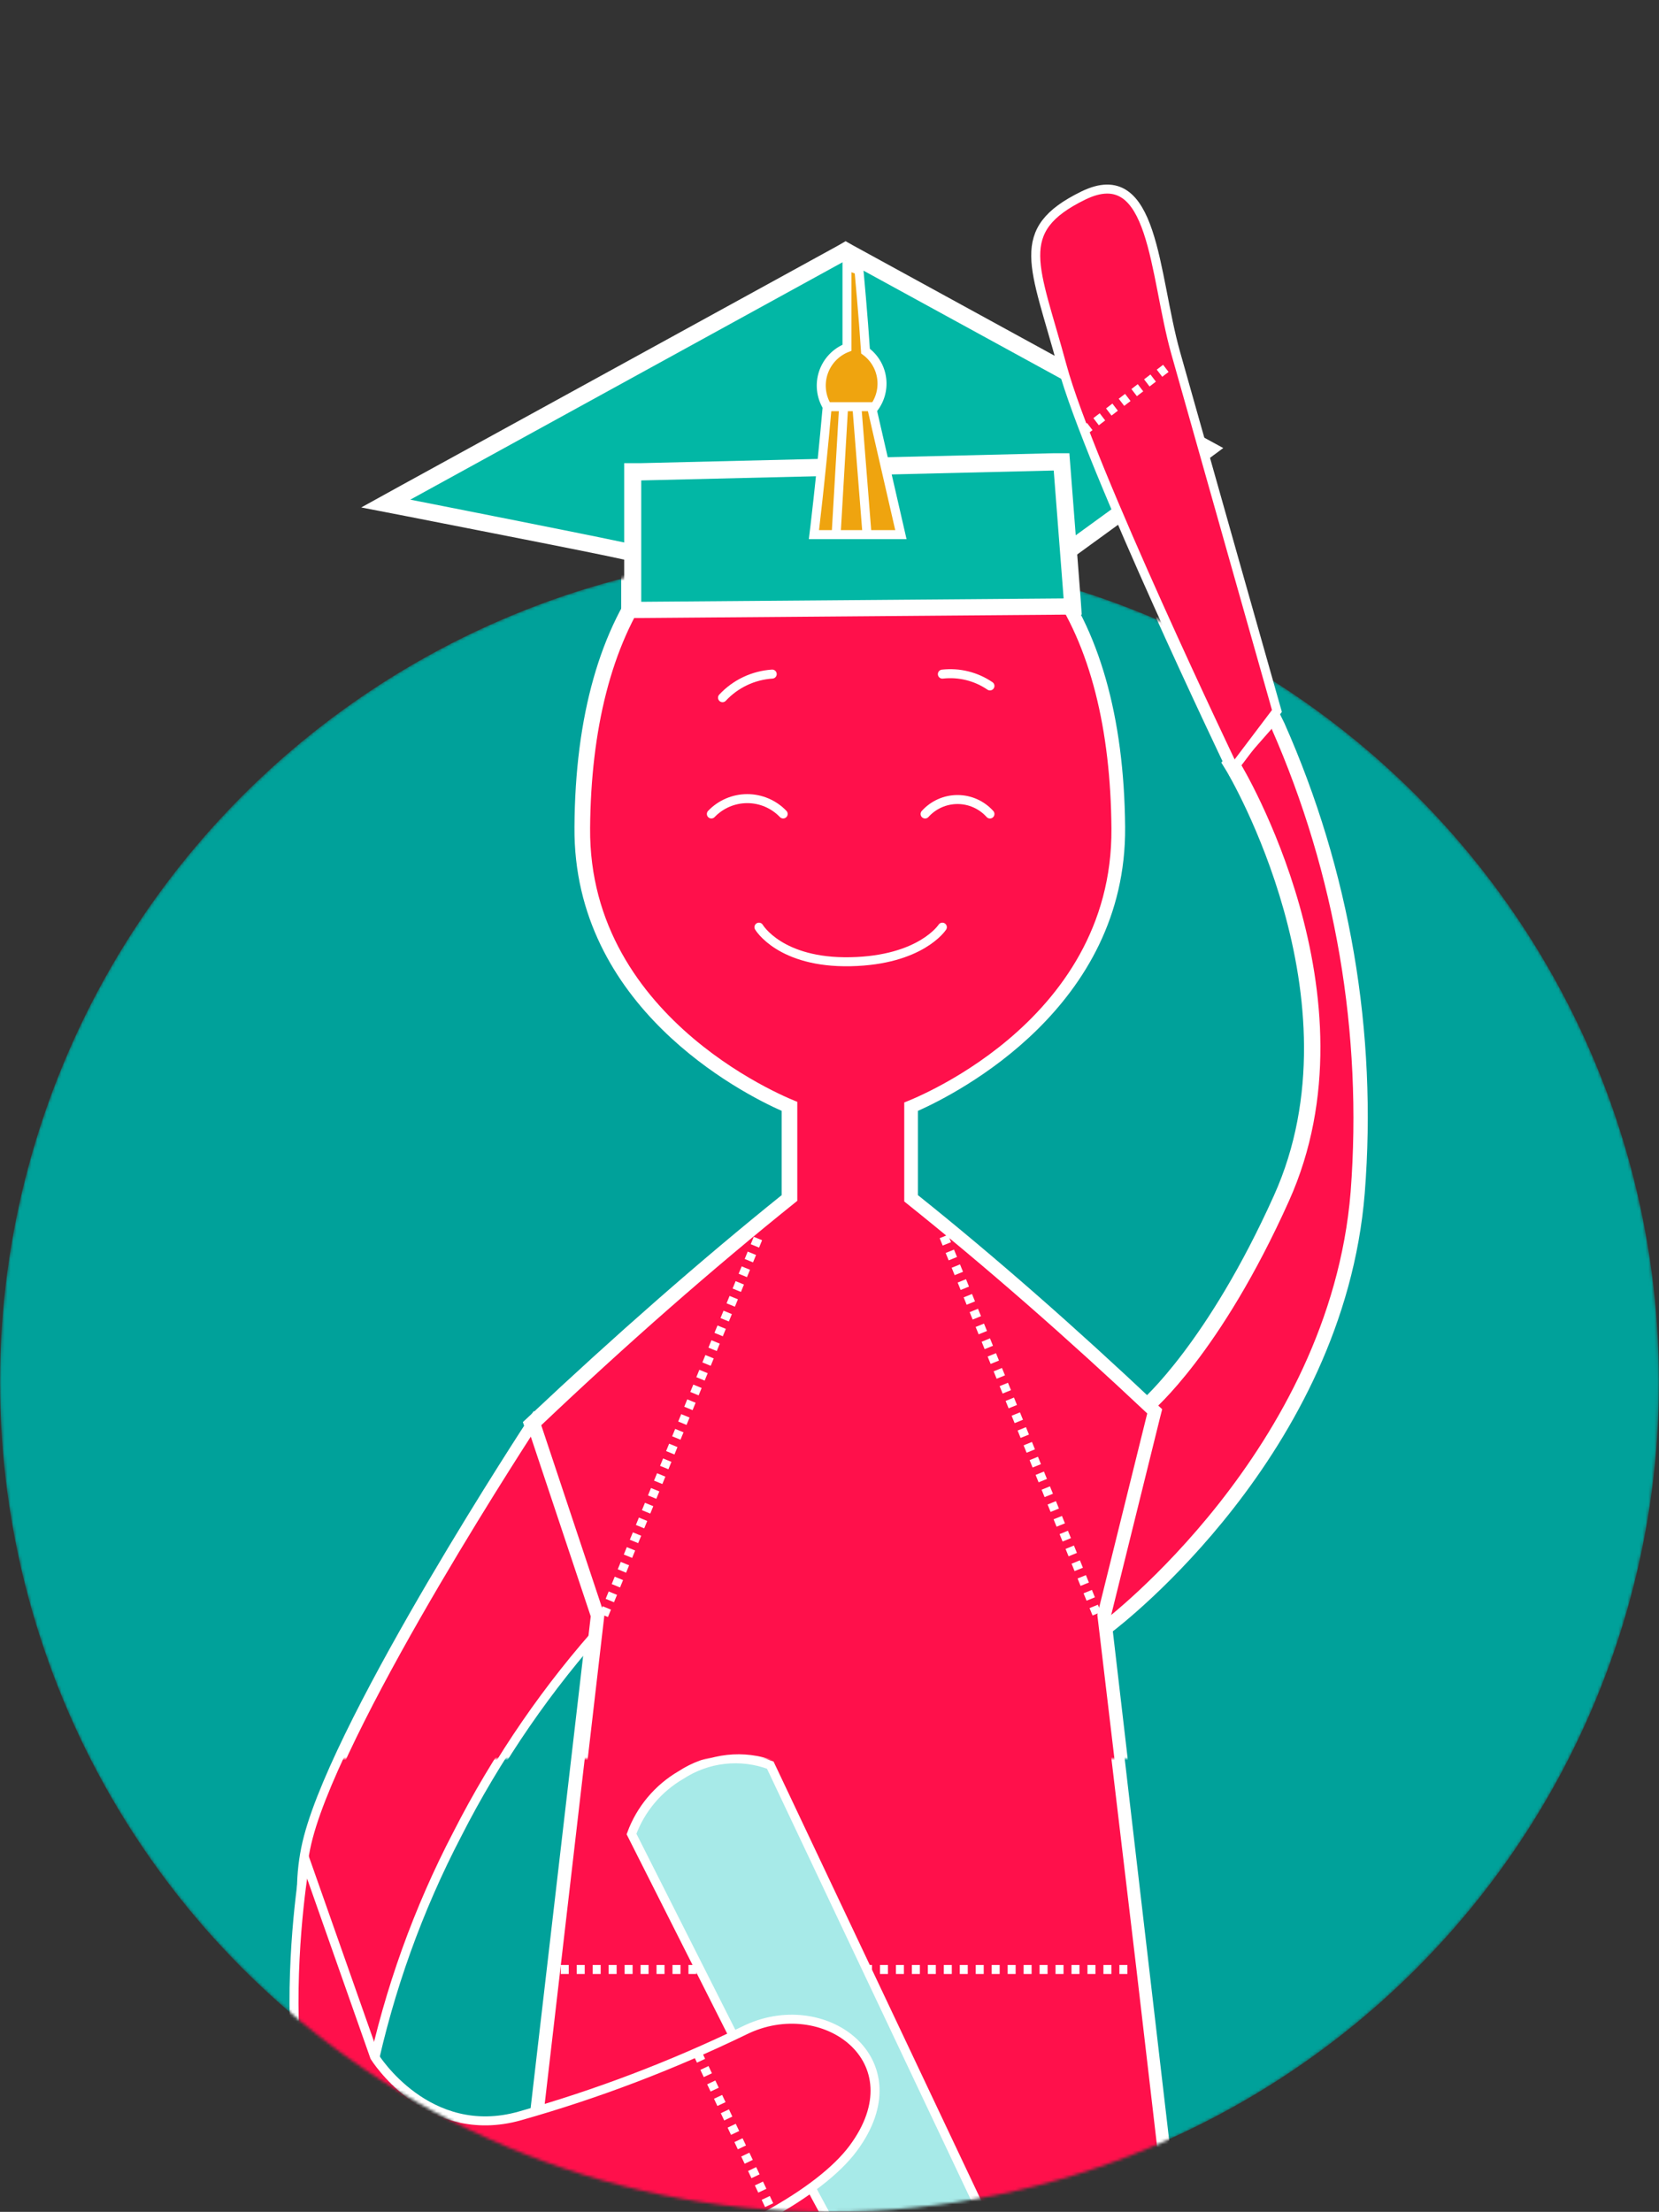 <?xml version="1.0" encoding="UTF-8"?> <svg xmlns="http://www.w3.org/2000/svg" width="553" height="737" viewBox="0 0 553 737" fill="none"><rect x="0" y="0" width="553" height="737" fill="#333333" stroke="none"/> <mask id="mask0" style="mask-type:alpha" maskUnits="userSpaceOnUse" x="0" y="184" width="553" height="553"> <circle cx="276.5" cy="460.5" r="276.5" fill="#C4C4C4"></circle> </mask> <g mask="url(#mask0)"> <circle cx="276.5" cy="460.5" r="276.5" fill="#00A19A"></circle> <path d="M211.134 184.73H210.713C208.116 183.957 164.11 175.181 135.193 169.564L127.543 168.09L280.899 83.844L401.688 150.047L352.208 185.993L211.134 184.73Z" fill="#02B7A5"></path> <path d="M280.91 86.943L396.435 150.127L351.306 182.914L211.636 181.79C208.338 180.737 135.766 166.486 135.766 166.486L280.91 86.802V86.943ZM280.91 80.344L278.242 81.888L133.028 161.572L119.412 169.084L134.642 172.032C163.138 177.649 206.723 186.073 209.951 187.196H210.724H211.566L351.306 188.32H353.13L354.605 187.266L399.734 154.481L406.752 149.286L398.892 145.003L283.436 81.818L280.699 80.273L280.91 80.344Z" fill="white"></path> <path d="M177.524 473.48C177.524 473.48 113.725 570.645 102.776 612.136C91.827 653.627 123.832 690.766 123.832 690.766C129.716 663.027 139.35 636.221 152.467 611.084C165.419 585.65 181.679 562.043 200.826 540.878L177.524 473.48Z" fill="#FF104B" stroke="white" stroke-width="3" stroke-miterlimit="10"></path> <path d="M381.266 468.637L381.828 468.145C381.828 468.145 404.287 448.838 426.676 399.063C456.645 332.508 411.095 256.265 410.674 255.493L409.832 254.089L423.307 238.785L424.781 241.733C446.195 290.622 455.327 344.01 451.382 397.239C444.363 483.1 368.773 541.299 368.071 541.861L363.158 545.512L381.266 468.637Z" fill="#FF104B"></path> <path d="M422.82 242.712C444.184 291.24 453.249 344.292 449.21 397.163C442.192 483.095 366.742 540.241 366.742 540.241L383.235 470.036C383.235 470.036 405.765 451.151 428.646 400.182C459.457 331.731 412.573 254.576 412.573 254.576L422.82 242.921V242.712ZM423.873 235.129L419.522 240.043L409.274 251.696L407.099 254.084L408.783 256.823C409.274 257.595 454.123 332.925 424.645 398.356C402.537 447.5 380.639 466.526 380.358 466.736L379.305 467.648V469.053L362.812 539.259L360.004 551.123L369.69 543.751C372.848 541.364 446.894 484.427 453.912 397.583C458.169 343.932 448.952 290.068 427.101 240.886L424.224 235.059L423.873 235.129Z" fill="white"></path> <path d="M167.555 800.501L198.015 538.424L176.96 474.537L177.942 473.625C206.367 446.666 235.635 420.97 262.656 399.347V368.879C252.62 364.667 193.032 336.725 193.523 275.787C194.155 202.141 225.809 161.562 282.8 161.562C339.79 161.562 371.374 202.141 372.006 275.787C372.497 336.725 312.909 364.667 302.943 368.879V399.347C328.701 419.987 355.653 443.576 383.165 469.552L384.077 470.466L367.233 538.424L397.834 800.642L167.555 800.501Z" fill="#FF104B"></path> <path d="M282.519 163.74C342.598 163.74 368.988 210.356 369.479 276.069C369.97 341.781 300.416 367.336 300.416 367.336V400.332C327.438 421.885 355.091 446.176 381.411 470.959L364.776 538.074L378.813 656.159L395.378 798.255H170.292L200.472 538.074L179.416 474.889C206.999 448.702 236.266 422.938 264.762 400.121V367.125C264.762 367.125 195.138 341.008 195.699 275.858C196.261 210.707 222.58 163.529 282.73 163.529L282.519 163.74ZM282.73 159.176C225.177 159.176 191.909 201.3 191.488 275.577C190.997 335.532 247.145 364.176 260.551 370.143V398.225C233.74 419.778 204.753 445.193 176.328 471.941L174.293 473.836L175.205 476.503L195.909 538.566L165.8 797.763L165.238 802.609H400.15L399.589 797.763L383.025 655.668L369.338 538.355L385.762 472.011L386.394 469.553L384.499 467.798C357.267 442.103 330.526 418.655 304.978 398.225V370.143C318.384 364.176 374.532 335.532 374.041 275.577C373.409 201.58 340.141 159.176 282.799 159.176H282.73Z" fill="white"></path> <path d="M200.262 538.225L251.918 411.996" stroke="white" stroke-width="3" stroke-miterlimit="10" stroke-dasharray="2.66 2.66"></path> <path d="M313.615 411.996L364.781 538.225" stroke="white" stroke-width="3" stroke-miterlimit="10" stroke-dasharray="2.66 2.66"></path> <path d="M186.926 656.234H377.62" stroke="white" stroke-width="3" stroke-miterlimit="10" stroke-dasharray="2.66 2.66"></path> <path d="M251.984 308.934C251.984 308.934 259.003 320.938 282.515 320.446C306.027 319.955 313.116 308.934 313.116 308.934" stroke="white" stroke-width="3" stroke-miterlimit="10" stroke-linecap="round"></path> <path d="M236.123 271.214C237.669 269.598 239.527 268.312 241.583 267.433C243.64 266.555 245.853 266.102 248.089 266.102C250.326 266.102 252.539 266.555 254.596 267.433C256.653 268.312 258.51 269.598 260.056 271.214" stroke="white" stroke-width="3" stroke-miterlimit="10" stroke-linecap="round"></path> <path d="M307.365 271.224C308.728 269.706 310.394 268.493 312.256 267.662C314.119 266.831 316.135 266.402 318.174 266.402C320.213 266.402 322.229 266.831 324.091 267.662C325.954 268.493 327.62 269.706 328.983 271.224" stroke="white" stroke-width="3" stroke-miterlimit="10" stroke-linecap="round"></path> <path d="M239.84 232.471C244.157 227.834 250.082 225.022 256.404 224.609" stroke="white" stroke-width="3" stroke-miterlimit="10" stroke-linecap="round"></path> <path d="M328.983 228.551C324.338 225.379 318.709 223.984 313.121 224.619" stroke="white" stroke-width="3" stroke-miterlimit="10" stroke-linecap="round"></path> <path d="M424.639 236.893C424.639 236.893 398.25 143.73 390.88 117.544C383.511 91.357 383.861 53.517 360.069 65.171C336.276 76.825 343.996 88.478 353.05 121.966C362.104 155.454 410.251 255.918 410.251 255.918L424.639 236.893Z" fill="#FF104B" stroke="white" stroke-width="3" stroke-miterlimit="10"></path> <path d="M243.562 676.593L210.504 611.092C213.54 602.815 219.375 595.86 226.998 591.434C231.351 588.586 236.313 586.802 241.483 586.229C246.653 585.656 251.886 586.309 256.756 588.135L342.523 769.404C333.194 780.179 321.039 788.131 307.43 792.361C284.269 759.716 243.562 676.593 243.562 676.593Z" fill="#A7EAE8" stroke="white" stroke-width="3" stroke-miterlimit="10"></path> <path d="M101.792 619.789C101.792 619.789 84.175 718.077 124.883 749.739C165.591 781.402 262.377 745.386 284.345 715.9C306.313 686.414 274.449 663.456 248.059 676.584C224.024 688.232 199.011 697.747 173.311 705.018C142.5 713.723 124.883 685.36 124.883 685.36L101.792 619.789Z" fill="#FF104B" stroke="white" stroke-width="3" stroke-miterlimit="10"></path> <path d="M232.545 684.234L256.759 735.554" stroke="white" stroke-width="3" stroke-miterlimit="10" stroke-dasharray="2.66 2.66"></path> <path d="M209.941 157.358L352.84 153.988L356.559 202.219L209.941 203.343V157.358Z" fill="#02B7A5"></path> <path d="M350.242 156.781L353.54 199.394L212.748 200.518V160.08L350.242 156.781V156.781ZM355.435 151.023H350.101L212.607 154.323H207.062V205.924H212.748L353.54 204.8H359.576L359.155 198.763L355.856 156.148L355.435 150.812V151.023Z" fill="white"></path> </g> <mask id="mask1" style="mask-type:alpha" maskUnits="userSpaceOnUse" x="7" y="0" width="540" height="586"> <rect x="7" width="540" height="586" fill="#C4C4C4"></rect> </mask> <g mask="url(#mask1)"> <path d="M212.134 184.73H211.713C209.116 183.957 165.11 175.181 136.193 169.564L128.543 168.09L281.899 83.844L402.688 150.047L353.208 185.993L212.134 184.73Z" fill="#02B7A5"></path> <path d="M281.91 86.943L397.435 150.127L352.306 182.914L212.636 181.79C209.338 180.737 136.766 166.486 136.766 166.486L281.91 86.802V86.943ZM281.91 80.344L279.242 81.888L134.028 161.572L120.412 169.084L135.642 172.032C164.138 177.649 207.723 186.073 210.951 187.196H211.724H212.566L352.306 188.32H354.13L355.605 187.266L400.734 154.481L407.752 149.286L399.892 145.003L284.436 81.818L281.699 80.273L281.91 80.344Z" fill="white"></path> <path d="M178.524 473.48C178.524 473.48 114.725 570.645 103.776 612.136C92.827 653.627 124.832 690.766 124.832 690.766C130.716 663.027 140.35 636.221 153.467 611.084C166.419 585.65 182.679 562.043 201.826 540.878L178.524 473.48Z" fill="#FF104B" stroke="white" stroke-width="3" stroke-miterlimit="10"></path> <path d="M382.266 468.637L382.828 468.145C382.828 468.145 405.287 448.838 427.676 399.063C457.645 332.508 412.095 256.265 411.674 255.493L410.832 254.089L424.307 238.785L425.781 241.733C447.195 290.622 456.327 344.01 452.382 397.239C445.363 483.1 369.773 541.299 369.071 541.861L364.158 545.512L382.266 468.637Z" fill="#FF104B"></path> <path d="M423.82 242.712C445.184 291.24 454.249 344.292 450.21 397.163C443.192 483.095 367.742 540.241 367.742 540.241L384.235 470.036C384.235 470.036 406.765 451.151 429.646 400.182C460.457 331.731 413.573 254.576 413.573 254.576L423.82 242.921V242.712ZM424.873 235.129L420.522 240.043L410.274 251.696L408.099 254.084L409.783 256.823C410.274 257.595 455.123 332.925 425.645 398.356C403.537 447.5 381.639 466.526 381.358 466.736L380.305 467.648V469.053L363.812 539.259L361.004 551.123L370.69 543.751C373.848 541.364 447.894 484.427 454.912 397.583C459.169 343.932 449.952 290.068 428.101 240.886L425.224 235.059L424.873 235.129Z" fill="white"></path> <path d="M168.555 800.501L199.015 538.424L177.96 474.537L178.942 473.625C207.367 446.666 236.635 420.97 263.656 399.347V368.879C253.62 364.667 194.032 336.725 194.523 275.787C195.155 202.141 226.809 161.562 283.8 161.562C340.79 161.562 372.374 202.141 373.006 275.787C373.497 336.725 313.909 364.667 303.943 368.879V399.347C329.701 419.987 356.653 443.576 384.165 469.552L385.077 470.466L368.233 538.424L398.834 800.642L168.555 800.501Z" fill="#FF104B"></path> <path d="M283.519 163.74C343.598 163.74 369.988 210.356 370.479 276.069C370.97 341.781 301.416 367.336 301.416 367.336V400.332C328.438 421.885 356.091 446.176 382.411 470.959L365.776 538.074L379.813 656.159L396.378 798.255H171.292L201.472 538.074L180.416 474.889C207.999 448.702 237.266 422.938 265.762 400.121V367.125C265.762 367.125 196.138 341.008 196.699 275.858C197.261 210.707 223.58 163.529 283.73 163.529L283.519 163.74ZM283.73 159.176C226.177 159.176 192.909 201.3 192.488 275.577C191.997 335.532 248.145 364.176 261.551 370.143V398.225C234.74 419.778 205.753 445.193 177.328 471.941L175.293 473.836L176.205 476.503L196.909 538.566L166.8 797.763L166.238 802.609H401.15L400.589 797.763L384.025 655.668L370.338 538.355L386.762 472.011L387.394 469.553L385.499 467.798C358.267 442.103 331.526 418.655 305.978 398.225V370.143C319.384 364.176 375.532 335.532 375.041 275.577C374.409 201.58 341.141 159.176 283.799 159.176H283.73Z" fill="white"></path> <path d="M201.262 538.225L252.918 411.996" stroke="white" stroke-width="3" stroke-miterlimit="10" stroke-dasharray="2.66 2.66"></path> <path d="M314.615 411.996L365.781 538.225" stroke="white" stroke-width="3" stroke-miterlimit="10" stroke-dasharray="2.66 2.66"></path> <path d="M252.984 308.934C252.984 308.934 260.003 320.938 283.515 320.446C307.027 319.955 314.116 308.934 314.116 308.934" stroke="white" stroke-width="3" stroke-miterlimit="10" stroke-linecap="round"></path> <path d="M237.123 271.214C238.669 269.598 240.527 268.312 242.583 267.433C244.64 266.555 246.853 266.102 249.089 266.102C251.326 266.102 253.539 266.555 255.596 267.433C257.653 268.312 259.51 269.598 261.056 271.214" stroke="white" stroke-width="3" stroke-miterlimit="10" stroke-linecap="round"></path> <path d="M308.365 271.224C309.728 269.706 311.394 268.493 313.256 267.662C315.119 266.831 317.135 266.402 319.174 266.402C321.213 266.402 323.229 266.831 325.091 267.662C326.954 268.493 328.62 269.706 329.983 271.224" stroke="white" stroke-width="3" stroke-miterlimit="10" stroke-linecap="round"></path> <path d="M240.84 232.471C245.157 227.834 251.082 225.022 257.404 224.609" stroke="white" stroke-width="3" stroke-miterlimit="10" stroke-linecap="round"></path> <path d="M329.983 228.551C325.338 225.379 319.709 223.984 314.121 224.619" stroke="white" stroke-width="3" stroke-miterlimit="10" stroke-linecap="round"></path> <path d="M425.639 236.893C425.639 236.893 399.25 143.73 391.88 117.544C384.511 91.357 384.861 53.517 361.069 65.171C337.276 76.825 344.996 88.478 354.05 121.966C363.104 155.454 411.251 255.918 411.251 255.918L425.639 236.893Z" fill="#FF104B" stroke="white" stroke-width="3" stroke-miterlimit="10"></path> <path d="M244.562 676.593L211.504 611.092C214.54 602.815 220.375 595.86 227.998 591.434C232.351 588.586 237.313 586.802 242.483 586.229C247.653 585.656 252.886 586.309 257.756 588.135L343.523 769.404C334.194 780.179 322.039 788.131 308.43 792.361C285.269 759.716 244.562 676.593 244.562 676.593Z" fill="#A7EAE8" stroke="white" stroke-width="3" stroke-miterlimit="10"></path> <path d="M361.141 143.74L389.706 121.906" stroke="white" stroke-width="3" stroke-miterlimit="10" stroke-dasharray="2.66 2.66"></path> <path d="M210.941 157.358L353.84 153.988L357.559 202.219L210.941 203.343V157.358Z" fill="#02B7A5"></path> <path d="M351.242 156.781L354.54 199.394L213.748 200.518V160.08L351.242 156.781V156.781ZM356.435 151.023H351.101L213.607 154.323H208.062V205.924H213.748L354.54 204.8H360.576L360.155 198.763L356.856 156.148L356.435 150.812V151.023Z" fill="white"></path> <path d="M282.33 88.559V115.869C280.493 116.594 278.836 117.712 277.476 119.145C276.116 120.577 275.086 122.289 274.457 124.162C273.828 126.034 273.617 128.023 273.837 129.986C274.057 131.949 274.704 133.84 275.732 135.527C273.486 160.661 271.311 178.141 271.311 178.141H300.297L290.752 136.58C291.962 135.177 292.867 133.539 293.412 131.768C293.957 129.998 294.13 128.134 293.919 126.294C293.708 124.454 293.118 122.677 292.186 121.077C291.255 119.476 290.002 118.084 288.506 116.992C287.804 106.04 286.33 90.034 286.33 90.034L282.33 88.559Z" fill="#EFA40F" stroke="white" stroke-width="3" stroke-miterlimit="10"></path> <path d="M281.199 135.508L278.742 177.561" stroke="white" stroke-width="3" stroke-miterlimit="10"></path> <path d="M285.623 135.371L288.922 177.003" stroke="white" stroke-width="3" stroke-miterlimit="10"></path> <path d="M275.727 135.508C276.218 135.508 291.939 135.508 291.939 135.508Z" fill="#EFA40F"></path> <path d="M275.727 135.508C276.218 135.508 291.939 135.508 291.939 135.508" stroke="white" stroke-width="3" stroke-miterlimit="10"></path> </g> </svg> 